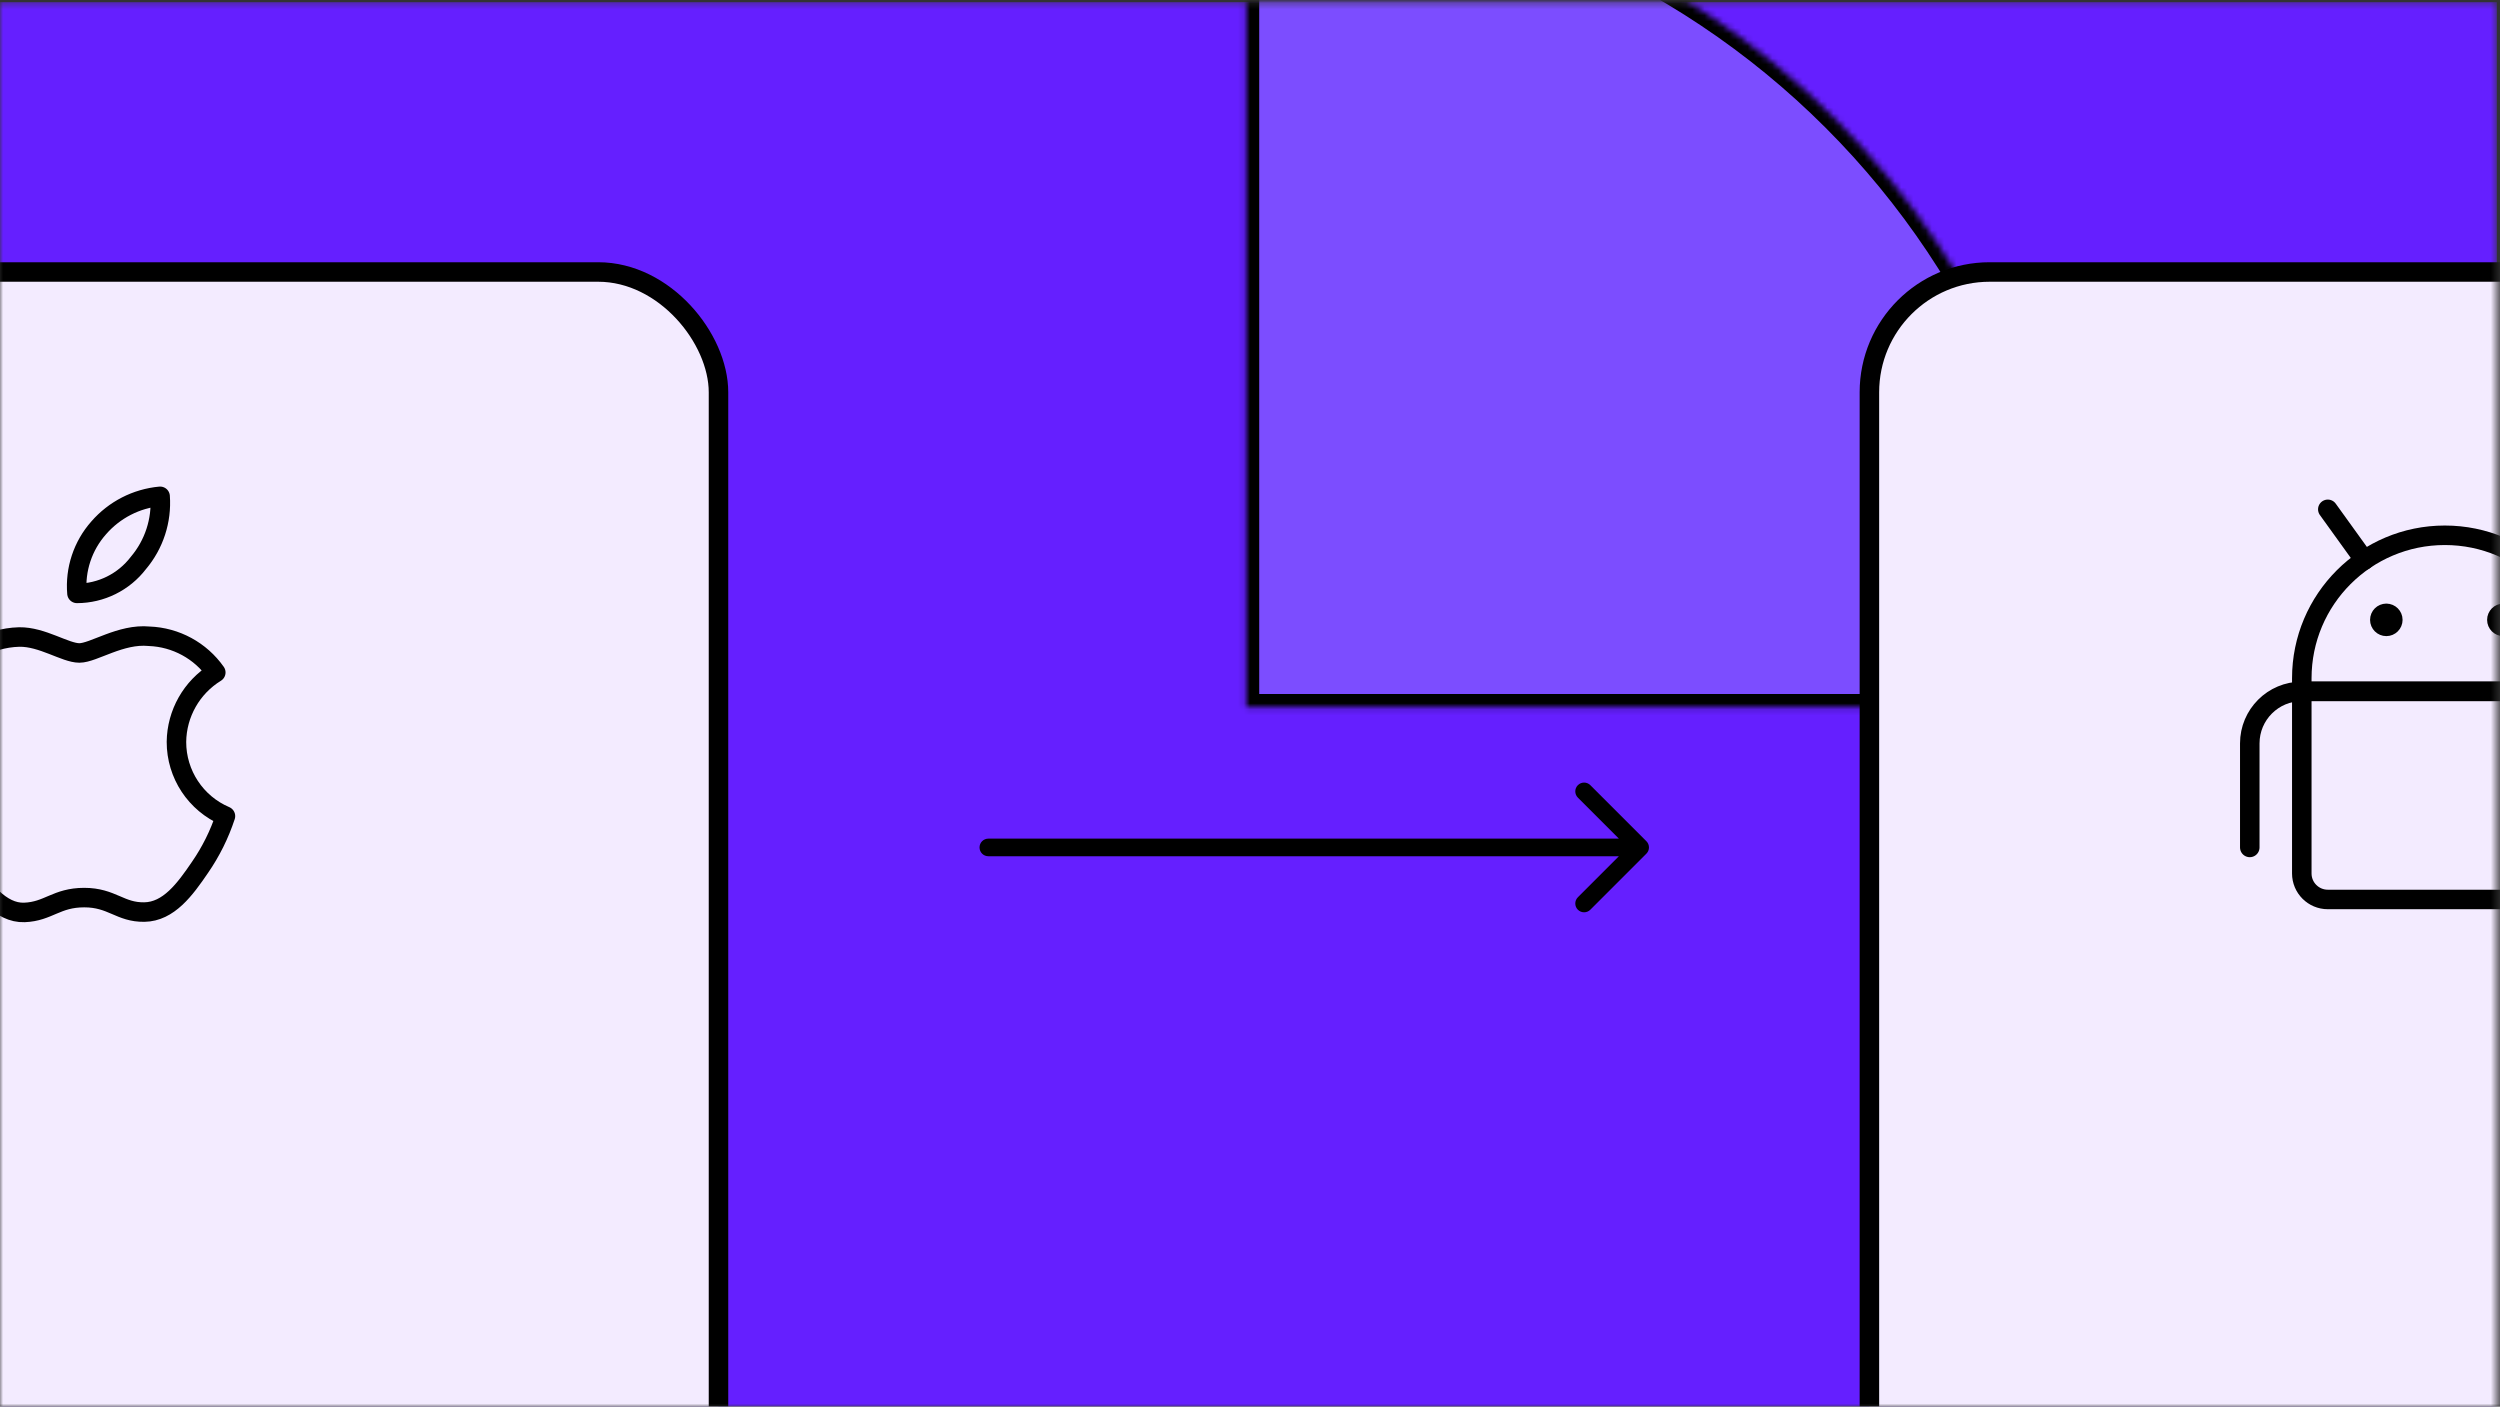 <svg width="407" height="229" viewBox="0 0 407 229" fill="none" xmlns="http://www.w3.org/2000/svg">
<rect x="0" y="0" width="407" height="229" fill="#333333" stroke="none"/>
<mask id="mask0_12:53007" style="mask-type:alpha" maskUnits="userSpaceOnUse" x="0" y="0" width="407" height="229">
<rect x="1.434" y="1.784" width="403.621" height="225.782" fill="#B388FF" stroke="black" stroke-width="2.868"/>
</mask>
<g mask="url(#mask0_12:53007)">
<rect y="0.35" width="406.489" height="228.65" fill="#651FFF"/>
<rect x="-43.93" y="44.28" width="160.902" height="310.16" rx="19.584" fill="#F3EBFF" stroke="black" stroke-width="3.176"/>
<mask id="path-4-inside-1_12:53007" fill="white">
<path d="M338.381 115.103C338.381 97.309 334.876 79.69 328.067 63.251C321.257 46.812 311.277 31.875 298.695 19.293C286.113 6.711 271.176 -3.27 254.736 -10.079C238.297 -16.889 220.678 -20.393 202.884 -20.393L202.884 115.103H338.381Z"/>
</mask>
<path d="M338.381 115.103C338.381 97.309 334.876 79.69 328.067 63.251C321.257 46.812 311.277 31.875 298.695 19.293C286.113 6.711 271.176 -3.27 254.736 -10.079C238.297 -16.889 220.678 -20.393 202.884 -20.393L202.884 115.103H338.381Z" fill="#7C4DFF" stroke="black" stroke-width="4.234" mask="url(#path-4-inside-1_12:53007)"/>
<path fill-rule="evenodd" clip-rule="evenodd" d="M28.726 120.777C28.779 116.16 31.198 111.893 35.131 109.476C32.634 105.926 28.621 103.746 24.284 103.584C19.661 103.13 15.219 106.303 12.923 106.303C10.626 106.303 6.879 103.644 3.133 103.705C-1.99 103.841 -6.663 106.665 -9.165 111.138C-14.393 120.202 -10.495 133.679 -5.388 141.051C-2.91 144.647 0.081 148.696 3.979 148.545C7.877 148.394 9.176 146.128 13.708 146.128C18.241 146.128 19.54 148.545 23.498 148.485C27.456 148.424 30.116 144.798 32.563 141.202C34.334 138.634 35.728 135.826 36.703 132.863C31.858 130.801 28.717 126.041 28.726 120.777Z" stroke="black" stroke-width="3.176" stroke-linecap="round" stroke-linejoin="round"/>
<path fill-rule="evenodd" clip-rule="evenodd" d="M22.531 91.648C25.082 88.633 26.351 84.74 26.067 80.801C22.196 81.163 18.614 83.002 16.065 85.938C13.477 88.859 12.199 92.714 12.53 96.604C16.452 96.595 20.148 94.764 22.531 91.648V91.648Z" stroke="black" stroke-width="3.176" stroke-linecap="round" stroke-linejoin="round"/>
<rect x="304.338" y="44.28" width="160.902" height="310.16" rx="19.584" fill="#F3EBFF" stroke="black" stroke-width="3.176"/>
<path fill-rule="evenodd" clip-rule="evenodd" d="M417.075 146.432H378.966C376.628 146.432 374.732 144.536 374.732 142.198V112.558H421.309V142.198C421.309 144.536 419.413 146.432 417.075 146.432Z" stroke="black" stroke-width="3.176" stroke-linecap="round" stroke-linejoin="round"/>
<path fill-rule="evenodd" clip-rule="evenodd" d="M421.309 110.432C421.309 97.57 410.882 87.144 398.021 87.144C385.159 87.144 374.732 97.57 374.732 110.432V112.549H421.309V110.432Z" stroke="black" stroke-width="3.176" stroke-linecap="round" stroke-linejoin="round"/>
<path d="M388.494 99.855C389.078 99.855 389.552 100.329 389.552 100.914C389.552 101.498 389.078 101.972 388.494 101.972C387.909 101.972 387.435 101.498 387.435 100.914C387.435 100.329 387.909 99.855 388.494 99.855" stroke="black" stroke-width="3.176" stroke-linecap="round" stroke-linejoin="round"/>
<path d="M407.548 99.855C408.132 99.855 408.606 100.329 408.606 100.914C408.606 101.498 408.132 101.972 407.548 101.972C406.963 101.972 406.489 101.498 406.489 100.914C406.489 100.329 406.963 99.855 407.548 99.855" stroke="black" stroke-width="3.176" stroke-linecap="round" stroke-linejoin="round"/>
<path d="M384.92 91.186L378.966 82.918" stroke="black" stroke-width="3.176" stroke-linecap="round" stroke-linejoin="round"/>
<path d="M374.732 112.558C370.055 112.558 366.264 116.349 366.264 121.026V137.963" stroke="black" stroke-width="3.176" stroke-linecap="round" stroke-linejoin="round"/>
</g>
<path d="M160.902 136.529C160.11 136.529 159.468 137.171 159.468 137.963C159.468 138.755 160.11 139.397 160.902 139.397V136.529ZM268.031 138.977C268.591 138.417 268.591 137.509 268.031 136.949L258.905 127.824C258.345 127.264 257.437 127.264 256.877 127.824C256.317 128.384 256.317 129.292 256.877 129.852L264.989 137.963L256.877 146.075C256.317 146.635 256.317 147.543 256.877 148.103C257.437 148.663 258.345 148.663 258.905 148.103L268.031 138.977ZM160.902 139.397H267.017V136.529H160.902V139.397Z" fill="black"/>
</svg>
